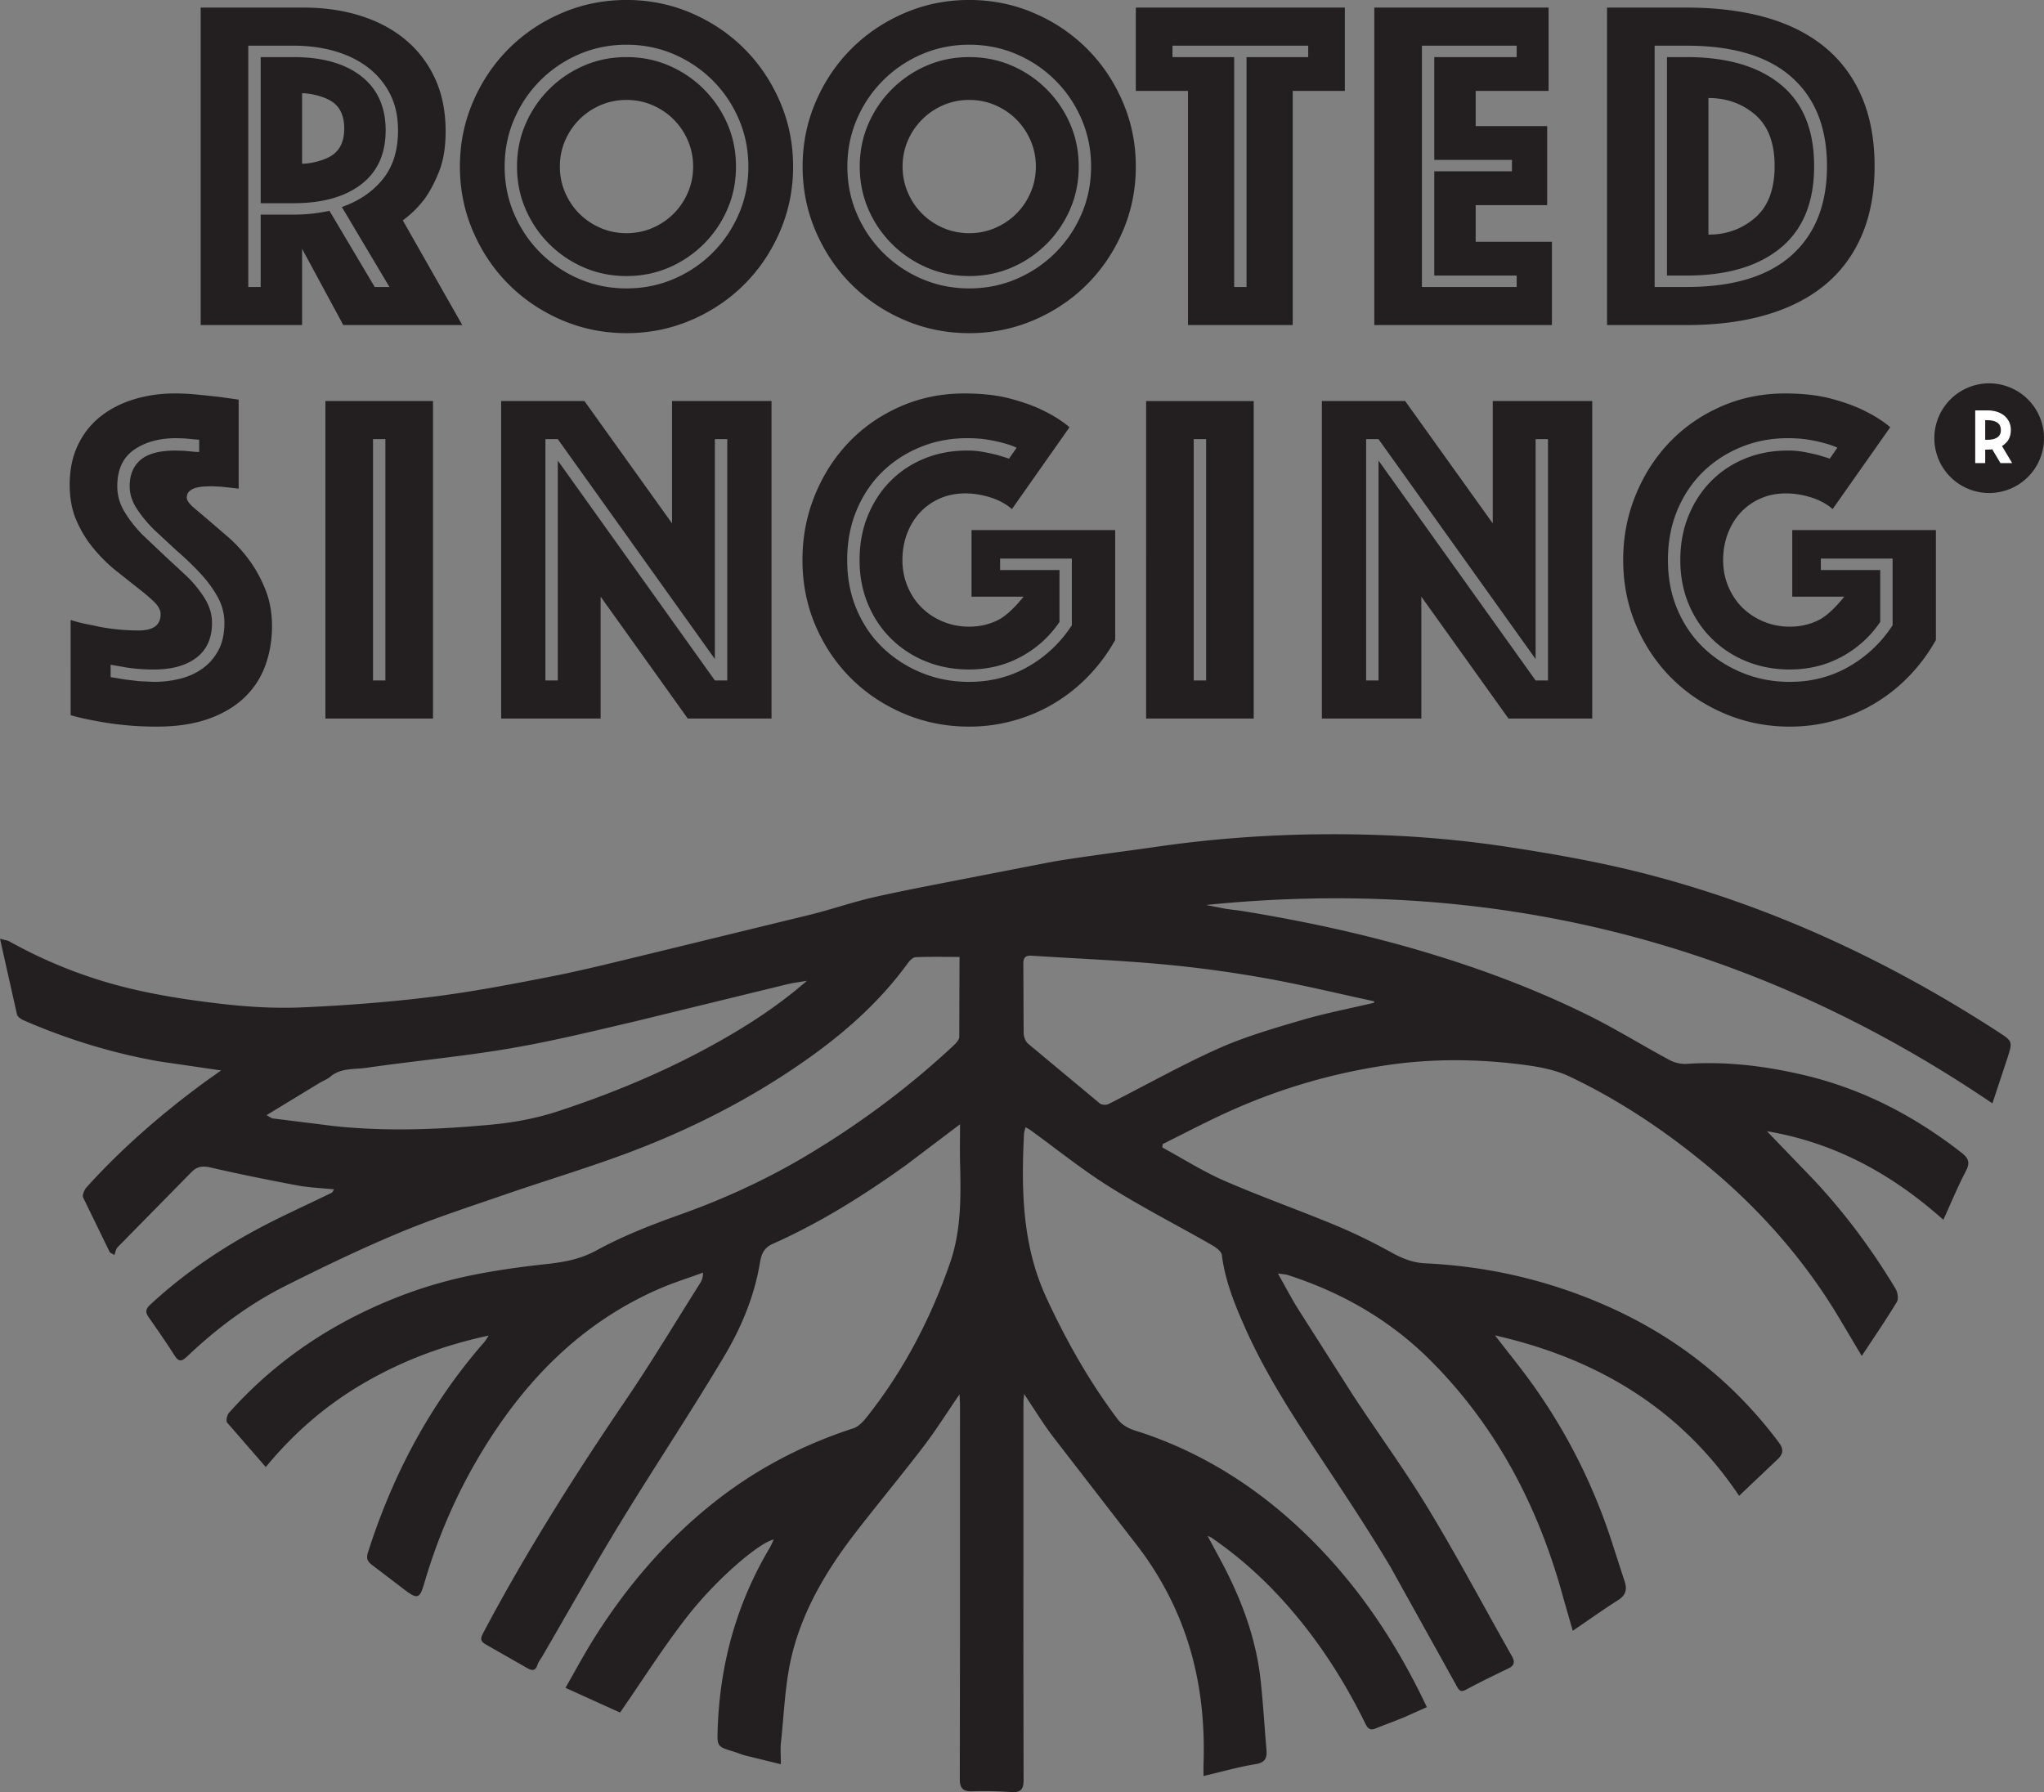 <svg xmlns="http://www.w3.org/2000/svg" width="440.507" height="386.267" xmlns:v="https://vecta.io/nano"><rect width="100%" height="100%" fill="#808080" stroke="none"/><g fill="#231f20"><path d="M65.101 35.285h.21c1.373 0 4.345-.58 6.158-1.745s2.718-3.111 2.718-5.847-.907-4.684-2.718-5.847-4.785-1.745-6.158-1.745h-.21zm-8.924 8.513V12.305h7.033c6.223 0 11.096 1.369 14.618 4.103s5.285 6.636 5.285 11.696-1.763 8.943-5.285 11.643-8.395 4.052-14.618 4.052zm7.033 2.463c2.667 0 5.266-.272 7.797-.821l9.745 16.415h3.18L73.674 44.62c3.693-1.299 6.633-3.299 8.823-6.001s3.282-6.205 3.282-10.515c0-3.009-.581-5.643-1.743-7.9a16.72 16.72 0 0 0-4.77-5.693c-2.019-1.539-4.396-2.7-7.131-3.488s-5.711-1.179-8.925-1.179h-9.7v52.011h2.667V46.261zM43.25 1.636h22.217c4.376 0 8.429.581 12.157 1.744s6.958 2.873 9.693 5.129 4.873 5.044 6.412 8.361 2.309 7.13 2.309 11.439c0 3.42-.478 6.327-1.436 8.72s-2.019 4.377-3.181 5.949c-1.368 1.78-2.906 3.283-4.616 4.513L99.627 70.06H73.982l-8.881-16.44v16.44H43.25V1.636M120.658 35.9c0 1.984.375 3.847 1.128 5.591s1.778 3.268 3.078 4.565 2.821 2.327 4.564 3.077 3.607 1.129 5.592 1.129 3.847-.375 5.592-1.129 3.264-1.777 4.563-3.077 2.325-2.821 3.077-4.565 1.129-3.607 1.129-5.591-.376-3.847-1.129-5.591a14.56 14.56 0 0 0-3.077-4.565c-1.298-1.3-2.82-2.324-4.563-3.077s-3.611-1.128-5.592-1.128-3.847.376-5.592 1.128-3.266 1.779-4.564 3.077a14.54 14.54 0 0 0-3.078 4.565c-.753 1.744-1.128 3.608-1.128 5.591zm14.362 23.596c-3.284 0-6.345-.616-9.183-1.848s-5.333-2.923-7.488-5.077-3.847-4.651-5.078-7.489-1.846-5.899-1.846-9.181.616-6.343 1.846-9.181a23.99 23.99 0 0 1 12.566-12.567c2.837-1.231 5.899-1.847 9.183-1.847s6.343.616 9.181 1.847 5.333 2.924 7.489 5.077a24.01 24.01 0 0 1 5.077 7.489c1.231 2.839 1.847 5.899 1.847 9.181s-.616 6.344-1.847 9.181-2.924 5.335-5.077 7.489a23.97 23.97 0 0 1-7.489 5.077c-2.837 1.23-5.899 1.848-9.181 1.848zM108.758 35.9c0 3.625.682 7.028 2.051 10.207s3.247 5.968 5.643 8.361a26.52 26.52 0 0 0 8.36 5.641c3.179 1.365 6.583 2.052 10.208 2.052s7.027-.683 10.207-2.052 5.967-3.247 8.361-5.641 4.273-5.181 5.643-8.361 2.051-6.581 2.051-10.207-.684-7.027-2.051-10.207-3.251-5.967-5.643-8.361-5.181-4.273-8.361-5.643-6.584-2.051-10.207-2.051-7.028.684-10.208 2.051-5.967 3.249-8.36 5.643-4.275 5.18-5.643 8.361-2.051 6.583-2.051 10.207zm-9.643 0c0-4.924.94-9.575 2.822-13.951s4.445-8.191 7.694-11.44 7.061-5.812 11.439-7.693 9.028-2.821 13.952-2.821 9.575.941 13.952 2.821 8.189 4.447 11.437 7.693 5.812 7.064 7.695 11.44 2.821 9.027 2.821 13.951-.941 9.576-2.821 13.952-4.447 8.189-7.695 11.439-7.061 5.813-11.437 7.693-9.028 2.821-13.952 2.821-9.577-.941-13.952-2.821-8.192-4.444-11.439-7.693-5.813-7.061-7.694-11.439-2.822-9.027-2.822-13.952m95.405 0c0 1.984.375 3.847 1.128 5.591s1.779 3.268 3.077 4.565 2.821 2.327 4.565 3.077 3.607 1.129 5.592 1.129 3.847-.375 5.591-1.129 3.265-1.777 4.564-3.077 2.325-2.821 3.077-4.565 1.129-3.607 1.129-5.591-.376-3.847-1.129-5.591a14.56 14.56 0 0 0-3.077-4.565c-1.298-1.3-2.82-2.324-4.564-3.077s-3.609-1.128-5.591-1.128-3.848.376-5.592 1.128a14.52 14.52 0 0 0-7.642 7.642c-.752 1.744-1.128 3.608-1.128 5.591zm14.363 23.596c-3.284 0-6.345-.616-9.183-1.848s-5.335-2.923-7.488-5.077a24.01 24.01 0 0 1-5.079-7.489c-1.231-2.838-1.847-5.899-1.847-9.181s.616-6.343 1.847-9.181 2.924-5.335 5.079-7.489 4.649-3.847 7.488-5.077 5.899-1.847 9.183-1.847 6.341.616 9.181 1.847 5.333 2.924 7.489 5.077a23.97 23.97 0 0 1 5.077 7.489c1.232 2.837 1.847 5.899 1.847 9.181s-.616 6.344-1.847 9.181-2.924 5.335-5.077 7.489a23.97 23.97 0 0 1-7.489 5.077c-2.837 1.23-5.899 1.848-9.181 1.848zM182.618 35.9c0 3.625.684 7.028 2.052 10.207s3.248 5.968 5.643 8.361 5.181 4.276 8.36 5.641 6.583 2.052 10.209 2.052 7.027-.683 10.207-2.052 5.967-3.247 8.36-5.641 4.275-5.181 5.644-8.361 2.051-6.581 2.051-10.207-.685-7.027-2.051-10.207-3.251-5.967-5.644-8.361a26.55 26.55 0 0 0-8.36-5.643c-3.18-1.367-6.584-2.051-10.207-2.051s-7.028.684-10.209 2.051-5.967 3.249-8.36 5.643-4.275 5.18-5.643 8.361-2.052 6.583-2.052 10.207zm-9.643 0c0-4.924.94-9.575 2.821-13.951s4.445-8.191 7.695-11.44 7.061-5.812 11.437-7.693 9.029-2.821 13.953-2.821 9.573.941 13.952 2.821 8.189 4.447 11.437 7.693 5.812 7.064 7.693 11.44 2.821 9.027 2.821 13.951-.94 9.576-2.821 13.952-4.447 8.189-7.693 11.439-7.061 5.813-11.437 7.693-9.029 2.821-13.952 2.821-9.576-.941-13.953-2.821-8.191-4.444-11.437-7.693-5.813-7.061-7.695-11.439-2.821-9.027-2.821-13.952m95.668 25.954V12.305h13.292V9.844h-29.251v2.461h13.292v49.549zm-12.619-42.265h-11.24V1.636h45.051v17.953h-11.241v50.472h-22.569V19.589m70.841 42.265v-2.461h-17.761V36.926h16.735v-2.463h-16.735V12.305h17.761V9.844h-20.428v52.011zM296.178 1.636h37.56v17.953h-15.709v7.591h15.403v17.03h-15.403v7.899h16.428v17.952h-38.279V1.636m72.006 48.934c3.904 0 7.259-1.215 10.063-3.643s4.207-6.137 4.207-11.131-1.403-8.684-4.207-11.079-6.159-3.591-10.063-3.591zm-8.924 8.823V12.305h4.215c8.685 0 15.439 1.967 20.26 5.899s7.233 9.797 7.233 17.593-2.411 13.68-7.233 17.645-11.575 5.951-20.26 5.951zm-2.668 2.461h6.883c9.984 0 17.527-2.273 22.62-6.821s7.643-10.96 7.643-19.236-2.548-14.669-7.643-19.184-12.636-6.769-22.62-6.769h-6.883zm-10.257 8.207V1.636h17.14c6.428 0 12.157.719 17.184 2.153s9.265 3.591 12.72 6.464 6.087 6.447 7.9 10.72 2.719 9.217 2.719 14.824-.908 10.549-2.719 14.824-4.447 7.848-7.9 10.72-7.695 5.044-12.72 6.515-10.756 2.205-17.184 2.205h-17.14m-322.492 75.88l3.078.512 3.025.36 3.233.153c1.913 0 3.777-.22 5.59-.667s3.437-1.179 4.872-2.205 2.581-2.341 3.437-3.949 1.282-3.573 1.282-5.899c0-1.983-.497-3.864-1.488-5.643s-2.256-3.488-3.795-5.129-3.181-3.213-4.925-4.719l-4.924-4.565c-1.539-1.539-2.805-3.077-3.796-4.616s-1.486-3.129-1.486-4.771c0-2.463.785-4.359 2.358-5.693s4.104-2 7.591-2l1.694.051 1.692.153c.546.069 1.092.103 1.642.103V94.75c-.48 0-.993-.033-1.539-.103l-1.591-.153-1.795-.052c-3.693 0-6.736.839-9.13 2.513s-3.591 4.293-3.591 7.848a10.38 10.38 0 0 0 1.489 5.387c.99 1.676 2.256 3.317 3.795 4.924l4.925 4.667 4.923 4.565c1.539 1.539 2.804 3.128 3.796 4.771s1.487 3.351 1.487 5.129c0 3.283-1.113 5.78-3.334 7.489s-5.283 2.564-9.181 2.564c-2.327 0-4.447-.171-6.361-.512l-2.975-.513zm-8.617-12.311c1.503.479 3.078.856 4.718 1.129 1.368.343 2.923.615 4.668.82a45.13 45.13 0 0 0 5.283.308c3.144 0 4.719-1.163 4.719-3.488 0-.888-.48-1.795-1.436-2.717s-2.172-1.951-3.643-3.079l-4.719-3.745c-1.677-1.367-3.248-2.939-4.718-4.717s-2.685-3.779-3.643-6.003-1.436-4.769-1.436-7.643c0-3.213.579-6.052 1.745-8.513s2.769-4.515 4.82-6.156 4.463-2.889 7.233-3.744 5.727-1.283 8.874-1.283a47.22 47.22 0 0 1 4.924.257l4.412.46 4.41.616v19.184l-1.845-.205-1.848-.205-2.154-.103-1.539.051a9.52 9.52 0 0 0-1.743.257c-.546.136-1.026.377-1.436.719s-.616.82-.616 1.436c0 .548.461 1.229 1.385 2.051l3.384 2.872 4.411 3.797c1.607 1.436 3.078 3.077 4.412 4.923s2.462 3.935 3.385 6.259 1.385 4.924 1.385 7.797c0 3.009-.479 5.829-1.435 8.463a18 18 0 0 1-4.463 6.872c-2.018 1.951-4.601 3.491-7.745 4.617s-6.874 1.693-11.183 1.693c-2.6 0-5.01-.12-7.232-.359s-4.19-.531-5.899-.873c-1.984-.343-3.796-.752-5.436-1.231V133.63m67.831 13.028V94.647h-2.667v52.011zM70.13 86.439h23.185v68.426H70.13V86.439"/><path d="M120.211 146.658V99.263l33.854 47.395h2.667V94.647h-2.667v47.395l-33.854-47.395h-2.667v52.011zm-12.207-60.219h17.952l18.876 26.365V86.439h21.441v68.426h-18.055l-18.774-26.263v26.263h-21.44V86.439m111.099 10.055a17.01 17.01 0 0 0-2.975-1.025c-.96-.273-2.088-.513-3.387-.719s-2.736-.308-4.308-.308c-3.627 0-7.012.651-10.156 1.949s-5.883 3.095-8.207 5.385-4.155 5.045-5.488 8.259-2.001 6.771-2.001 10.669.683 7.456 2.052 10.669 3.247 5.967 5.641 8.257 5.181 4.088 8.361 5.385 6.583 1.949 10.208 1.949c4.719 0 8.992-1.111 12.823-3.335a27.29 27.29 0 0 0 9.335-8.872v-14.359h-15.467v2.463h12.8v11.179c-2.12 3.145-4.873 5.641-8.257 7.488s-7.131 2.769-11.233 2.769c-3.284 0-6.345-.564-9.183-1.693a22.67 22.67 0 0 1-7.488-4.82c-2.155-2.085-3.847-4.583-5.079-7.491s-1.845-6.103-1.845-9.591.597-6.684 1.795-9.592 2.837-5.401 4.924-7.489 4.531-3.692 7.336-4.821 5.847-1.692 9.129-1.692a18.92 18.92 0 0 1 3.488.307c1.092.207 2.052.411 2.872.616a68.53 68.53 0 0 1 2.667.82zm-1.027 13.233c-1.232-1.092-2.769-1.932-4.616-2.513s-3.66-.871-5.436-.871c-1.985 0-3.797.357-5.439 1.076s-3.061 1.709-4.257 2.975-2.137 2.788-2.821 4.567-1.025 3.692-1.025 5.744.376 3.968 1.129 5.744 1.777 3.301 3.077 4.567 2.821 2.257 4.564 2.973 3.607 1.079 5.592 1.079c2.324 0 4.445-.496 6.36-1.488s4.015-3.26 5.383-4.972h-11.208v-14.361h30.959v23.693c-1.573 2.804-3.453 5.352-5.641 7.643a35.89 35.89 0 0 1-7.336 5.899c-2.7 1.642-5.627 2.907-8.771 3.795a35.7 35.7 0 0 1-9.745 1.335c-4.924 0-9.576-.924-13.953-2.769s-8.191-4.377-11.437-7.592-5.813-7.011-7.695-11.387-2.82-9.096-2.82-14.157c0-4.924.888-9.575 2.667-13.952s4.223-8.189 7.335-11.437 6.805-5.813 11.079-7.695 8.875-2.821 13.799-2.821c3.829 0 7.147.377 9.952 1.128s5.163 1.608 7.077 2.564c2.257 1.096 4.137 2.292 5.643 3.591l-12.413 17.645m41.854 36.928V94.647h-2.668v52.011zm-12.928-60.219h23.185v68.426h-23.185V86.439m50.081 60.219V99.263l33.855 47.395h2.667V94.647h-2.667v47.395l-33.855-47.395h-2.668v52.011zm-12.207-60.219h17.952l18.876 26.365V86.439h21.44v68.426h-18.055l-18.773-26.263v26.263h-21.44V86.439m111.1 10.055c-.889-.409-1.881-.752-2.976-1.025-.957-.273-2.087-.513-3.385-.719s-2.735-.308-4.308-.308c-3.627 0-7.011.651-10.155 1.949s-5.883 3.095-8.208 5.385-4.156 5.045-5.488 8.259-2.001 6.771-2.001 10.669.683 7.456 2.052 10.669 3.247 5.967 5.643 8.257 5.181 4.088 8.36 5.385 6.583 1.949 10.208 1.949c4.72 0 8.993-1.111 12.824-3.335a27.31 27.31 0 0 0 9.336-8.872v-14.359h-15.469v2.463h12.801v11.179c-2.121 3.145-4.875 5.641-8.259 7.488s-7.129 2.769-11.233 2.769c-3.283 0-6.344-.564-9.181-1.693s-5.335-2.733-7.488-4.82-3.848-4.583-5.08-7.491-1.845-6.103-1.845-9.591.599-6.684 1.795-9.592 2.837-5.401 4.924-7.489 4.531-3.692 7.336-4.821 5.847-1.692 9.129-1.692a18.85 18.85 0 0 1 3.488.307 51.11 51.11 0 0 1 2.872.616 68.53 68.53 0 0 1 2.667.82zm-1.027 13.233c-1.231-1.092-2.769-1.932-4.616-2.513s-3.66-.871-5.436-.871c-1.985 0-3.796.357-5.439 1.076a12.88 12.88 0 0 0-4.256 2.975c-1.195 1.266-2.14 2.788-2.821 4.567s-1.027 3.692-1.027 5.744.376 3.968 1.129 5.744 1.779 3.301 3.077 4.567 2.821 2.257 4.564 2.973 3.607 1.079 5.592 1.079c2.324 0 4.445-.496 6.361-1.488s4.013-3.26 5.383-4.972h-11.208v-14.361h30.959v23.693c-1.575 2.804-3.455 5.352-5.643 7.643a35.86 35.86 0 0 1-7.336 5.899c-2.701 1.642-5.625 2.907-8.771 3.795a35.71 35.71 0 0 1-9.745 1.335c-4.924 0-9.576-.924-13.952-2.769s-8.191-4.377-11.437-7.592-5.815-7.011-7.695-11.387-2.821-9.096-2.821-14.157c0-4.924.888-9.575 2.668-13.952s4.223-8.189 7.335-11.437 6.804-5.813 11.077-7.695 8.876-2.821 13.8-2.821c3.829 0 7.145.377 9.951 1.128s5.163 1.608 7.079 2.564c2.256 1.096 4.136 2.292 5.643 3.591l-12.415 17.645m-98.869 106.409l.103-.319c-7.919-1.701-15.799-3.624-23.769-5.037a265.44 265.44 0 0 0-22.168-2.975c-9.275-.845-18.592-1.215-27.889-1.819-1.336-.087-1.836.38-1.82 1.755l.069 14.88c.013.795.381 1.835.957 2.327l15.444 12.864c.408.332 1.368.404 1.851.161 7.877-3.973 15.577-8.331 23.616-11.935 5.748-2.579 11.884-4.355 17.951-6.14 5.141-1.515 10.432-2.528 15.656-3.763zm-122.165-4.752c-1.84.321-3.085.468-4.296.763l-32.653 7.965c-9.045 2.117-18.089 4.335-27.239 5.884-10.216 1.732-20.564 2.675-30.827 4.156-2.587.375-5.443-.032-7.704 1.901-.661.564-1.539.869-2.296 1.327l-11.466 6.976c.754.396 1.053.668 1.382.709l13.13 1.631c11.312 1.217 22.635.752 33.913-.299 4.811-.448 9.688-1.349 14.271-2.849 11.558-3.783 22.792-8.433 33.47-14.32 7.035-3.879 13.788-8.179 20.313-13.844zm76.585 35.937c4.456 2.421 8.767 5.172 13.397 7.187 7.889 3.43 16.023 6.298 23.968 9.604 4.136 1.72 8.176 3.721 12.099 5.885 2.311 1.275 4.551 2.168 7.229 2.293 13.561.633 26.599 3.673 39.013 9.152 14.908 6.58 27.343 16.343 37.133 29.426 1.095 1.46 1.005 2.505-.303 3.709l-8.24 7.82c-12.429-18.564-30.285-29.509-52.605-34.579 2.9 3.769 5.584 7.052 8.045 10.493 7.732 10.801 13.549 22.572 17.525 35.252l2.391 7.365c.532 1.651.212 2.896-1.383 3.912-3.213 2.047-6.32 4.259-9.827 6.645l-2.013-7.027c-5.265-19.413-14.233-36.761-28.529-51.125-8.707-8.749-19.111-14.72-30.807-18.51-.544-.175-1.141-.188-2.195-.352 1.573 2.781 2.869 5.285 4.359 7.668l11.868 18.638c5.373 8.184 11.175 16.104 16.235 24.474 6.279 10.383 11.976 21.117 17.957 31.68.696 1.232.584 2.024-.736 2.663-3.04 1.473-6.091 2.931-9.057 4.543-1.217.66-1.54.269-2.115-.783l-14.279-25.69c-4.781-8.025-9.965-15.817-15.12-23.613-5.921-8.956-11.765-17.951-16.143-27.791-2.249-5.053-4.34-10.17-5.043-15.756-.103-.807-1.284-1.66-2.157-2.159-7.345-4.2-14.9-8.063-22.063-12.552-5.915-3.706-11.381-8.13-17.049-12.232-.284-.205-.605-.36-1.036-.613-.141.58-.315.995-.335 1.419-.591 12.092-.427 23.997 4.844 35.384 4.264 9.21 9.177 17.932 15.275 26.049 1.603 2.133 3.797 2.48 5.827 3.179 13.356 4.59 24.876 12.069 34.944 21.847 10.911 10.595 19.265 23.008 25.928 37.119l-4.921 2.192c-2.041.843-4.123 1.591-6.169 2.42-1.376.557-1.788-.309-2.288-1.321-4.027-8.147-8.824-15.812-14.627-22.816-5.2-6.277-11.051-11.876-17.759-16.545-.417-.289-.803-.627-1.477-.82l2.477 4.615c4.516 8.298 7.904 16.99 8.936 26.45.545 4.991.831 10.011 1.264 15.015.156 1.808-.308 2.768-2.392 3.105-3.623.584-7.175 1.609-11.183 2.549l.004-2.346c.343-9.695-.737-19.218-3.972-28.384-2.337-6.627-5.689-12.8-9.913-18.412l-18.507-23.94c-2.18-2.86-4.051-5.956-6.276-9.263-.063.817-.137 1.333-.137 1.848l-.008 57.776.04 23.537c.027 2.052-.613 2.777-2.664 2.641-2.805-.186-5.628-.256-8.437-.165-2.08.065-2.665-.773-2.649-2.759l.039-28.66.004-51.997c0-.58-.056-1.16-.105-2.133-2.731 3.979-5.092 7.747-7.781 11.266-4.785 6.263-9.835 12.327-14.652 18.567-6.173 7.998-11.348 16.65-13.724 26.51-1.457 6.052-1.636 12.413-2.321 18.644-.153 1.38-.023 2.793-.023 4.73l-7.663-1.882c-.856-.22-1.675-.584-2.521-.843-3.52-1.078-3.551-1.073-3.435-4.743.444-13.984 4.028-27.076 11.197-39.138.335-.564.576-1.183.887-1.83-3.027.62-12.095 8.247-18.555 16.492-5.156 6.579-9.627 13.692-14.565 20.805l-11.765-5.328c2.12-3.689 3.979-7.185 6.076-10.53 7.145-11.4 15.79-21.499 26.416-29.816 8.907-6.971 18.793-12.096 29.555-15.592 1.067-.346 2.041-1.358 2.779-2.285 7.983-10.015 13.811-21.197 18.024-33.27 2.444-7.006 2.375-14.221 2.195-21.473-.068-2.705-.012-5.412-.012-8.501l-11.595 8.769c-9.108 6.528-18.576 12.477-28.84 17.042-1.876.835-2.403 2.312-2.677 3.973-1.199 7.247-3.997 13.967-7.683 20.161-7.227 12.147-15.083 23.917-22.444 35.986-5.787 9.485-11.22 19.184-16.812 28.79-.334.573-.802 1.104-.992 1.72-.453 1.472-1.241 1.352-2.33.716l-8.821-5.035c-1.232-.676-1.171-1.344-.568-2.484 9.211-17.398 19.719-33.991 30.771-50.269 5.581-8.221 10.693-16.762 16.005-25.167.344-.545.591-1.153.592-2.224-3.212 1.181-6.496 2.196-9.624 3.569-16.996 7.459-29.171 20.148-38.52 35.841-5.188 8.711-9.129 17.964-11.972 27.69-.926 3.166-1.457 3.326-4.132 1.297l-7.024-5.349c-1.01-.744-1.367-1.388-.929-2.761 5.356-16.783 13.443-32.036 25.08-45.335.227-.26.392-.573.939-1.388-9.689 2.078-18.335 5.33-26.456 9.984-8.2 4.698-15.303 10.728-21.59 18.356l-8.327-9.589c-.3-.364-.022-1.627.402-2.104 7.585-8.505 16.492-15.333 26.616-20.548 7.965-4.102 16.347-7.152 25.106-8.981 5.482-1.147 11.06-1.912 16.63-2.521 3.82-.418 7.31-1.015 10.866-2.963 5.715-3.131 11.885-5.525 18.045-7.722 9.488-3.381 18.58-7.56 27.203-12.703 11.352-6.771 21.933-14.621 31.609-23.653.561-.525 1.293-1.268 1.304-1.923l.06-17.241c-3.283 0-6.376-.067-9.463.059-.577.023-1.263.707-1.661 1.256-7.304 10.064-16.799 17.707-27.125 24.376-10.748 6.941-22.227 12.497-34.216 16.915-8.364 3.081-16.918 5.648-25.348 8.559-7.659 2.645-15.393 5.143-22.862 8.26-8.348 3.482-16.525 7.415-24.611 11.48-7.805 3.928-14.787 9.137-21.123 15.157-1.245 1.181-1.864 1.28-2.817-.231-1.769-2.805-3.687-5.516-5.572-8.246-.72-1.042-.577-1.745.393-2.644 6.746-6.245 14.245-11.452 22.278-15.84 5.475-2.991 11.202-5.52 16.808-8.269.165-.081.248-.328.537-.733-2.768-.287-5.391-.377-7.941-.856-6.232-1.167-12.453-2.419-18.63-3.844-1.722-.397-2.949-.276-4.178.98l-15.91 16.186c-.391.399-.47 1.104-.694 1.668l-.969-.529-5.77-11.849c-.243-.533.266-1.684.768-2.239 7.597-8.387 16.099-15.77 25.203-22.471 1.103-.812 2.233-1.588 3.771-2.679l-13.433-1.961c-10.06-1.78-19.77-4.767-29.136-8.845-.568-.248-1.31-.752-1.431-1.264L0 202.328c.994.28 1.573.331 2.036.589 8.037 4.472 16.561 7.833 25.448 10.012 6.719 1.645 13.625 2.672 20.507 3.465 5.714.657 11.532.979 17.272.723 9.298-.413 18.608-1.12 27.843-2.268 8.709-1.084 17.359-2.744 25.978-4.441 7.017-1.383 13.959-3.155 20.917-4.827l34.804-8.481c4.564-1.137 9.027-2.703 13.611-3.739 6.825-1.544 13.717-2.803 20.584-4.165l18.04-3.505c7.505-1.228 15.06-2.153 22.588-3.236 16.243-2.335 32.583-3.08 48.949-2.425a239.27 239.27 0 0 1 26.481 2.528c10.193 1.553 20.401 3.372 30.367 5.979 26.875 7.031 51.756 18.675 75.049 33.763 3.299 2.135 3.316 2.135 2.125 5.819l-3.208 9.697c-51.309-34.815-107.573-49.036-169.47-42.763l4.08.799c1.312.213 2.641.327 3.953.541 12.972 2.12 25.788 4.863 38.416 8.595 12.397 3.667 24.453 8.157 36.02 13.891 5.924 2.939 11.563 6.447 17.395 9.58 1.089.584 2.497.923 3.724.841 8.497-.563 16.801.436 25.076 2.369 12.655 2.957 23.841 8.76 34.035 16.688 1.501 1.168 2.077 2.096 1.079 3.995-1.74 3.304-3.157 6.777-4.883 10.556-11.084-9.89-23.389-16.612-38.025-19.097l10.149 10.538c6.716 7.181 12.548 15.037 17.6 23.465.449.749.644 2.161.24 2.831-2.32 3.828-4.857 7.521-7.549 11.61l-5.237-8.8c-7.596-12.541-17.228-23.317-28.533-32.597-9.024-7.409-18.712-13.869-29.273-18.864-3.001-1.417-6.48-2.061-9.813-2.497-9.656-1.261-19.393-1.365-29.02.015-12.911 1.851-25.319 5.631-37.117 11.265-3.923 1.875-7.787 3.877-11.677 5.82l-.055.729M440.51 94.442a11.82 11.82 0 0 0-11.817-11.817 11.82 11.82 0 0 0-11.819 11.817 11.82 11.82 0 0 0 11.819 11.819 11.82 11.82 0 0 0 11.817-11.819"/></g><path d="M428.322 94.789c.968 0 1.717-.196 2.224-.585.452-.345.661-.825.661-1.513s-.212-1.175-.667-1.528c-.505-.392-1.251-.591-2.219-.591h-.484v4.217zm2.801 5.027l-1.768-2.977a7.79 7.79 0 0 1-1.033.068h-.484v2.909h-2.155V88.454h2.639a6.92 6.92 0 0 1 1.893.252c.608.175 1.147.44 1.604.788a3.99 3.99 0 0 1 1.125 1.341c.277.541.417 1.164.417 1.855 0 .995-.268 1.831-.797 2.483-.308.379-.679.701-1.111.959l2.192 3.684h-2.523" fill="#fff"/></svg>